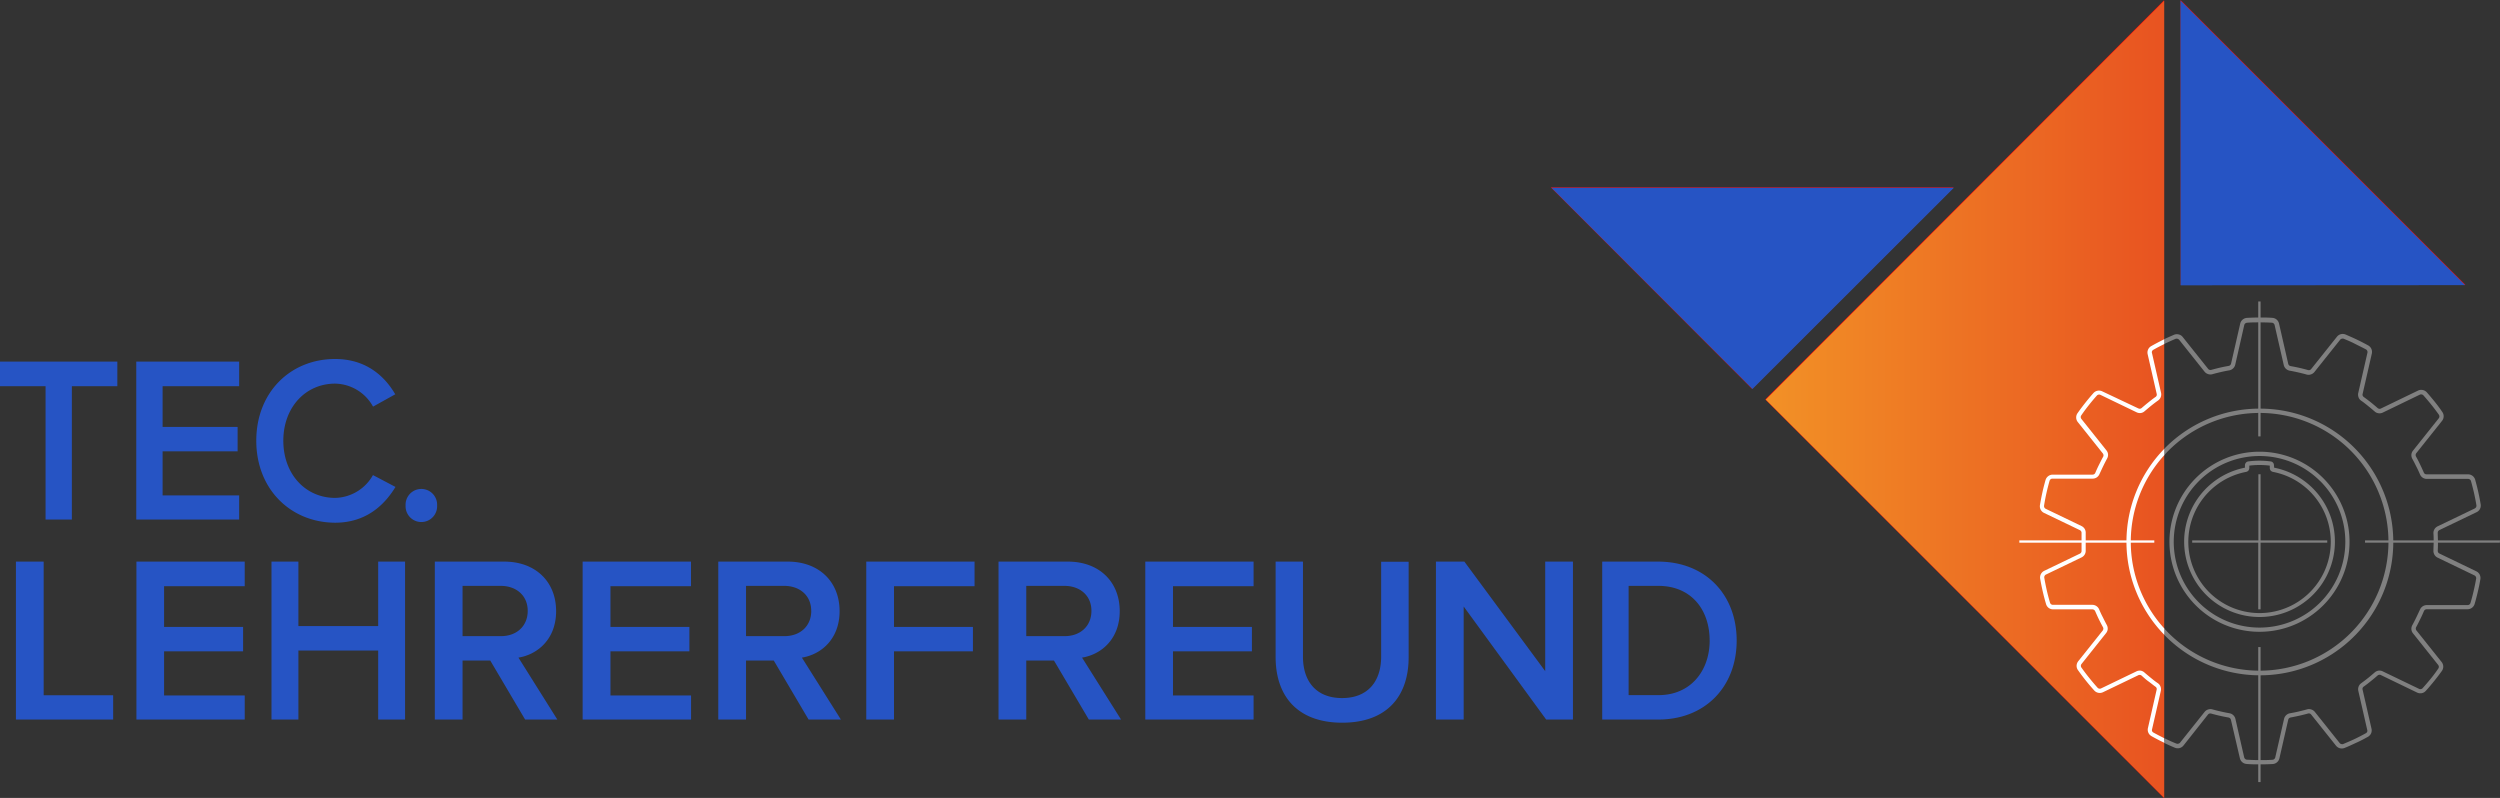 <svg xmlns="http://www.w3.org/2000/svg" viewBox="0 0 674.94 215.43">
  <rect x="0" y="0" width="674.94" height="215.43" fill="#333333" stroke="none"/>
  <defs>
    <linearGradient id="a" x1="476.71" y1="107.81" x2="584.28" y2="107.81" gradientUnits="userSpaceOnUse">
      <stop offset="0" stop-color="#f29126"/>
      <stop offset="1" stop-color="#e85321"/>
    </linearGradient>
  </defs>
  <path d="M12.3 140.26v-36H0v-6.64h31.68v6.64H19.4v36zm24.49 0V97.62h27.78v6.64H43.9v11h20.25v6.59H43.9v11.9h20.67v6.51zm32.4-21.27c0-13.18 9.31-22.07 21.28-22.07 8.15 0 13.26 4.41 16.24 9.53l-6 3.33a11.91 11.91 0 0 0-10.22-6.21c-8 0-14 6.4-14 15.42s6 15.43 14 15.43a12 12 0 0 0 10.2-6.16l6.08 3.2c-3.1 5.12-8.15 9.66-16.3 9.66-11.97-.05-21.28-9.01-21.28-22.13zm40.31 17.48a4.26 4.26 0 1 1 8.51 0 4.26 4.26 0 1 1-8.51 0zM4.3 194.26v-42.64h7.49v36.09h18.76v6.55zm32.53 0v-42.64h29.24v6.64H44.3v11h21.33v6.59H44.3v11.9h21.77v6.51zm65.27 0v-18.64H80.56v18.64H73.3v-42.64h7.26v17.41h21.54v-17.41h7.26v42.64zm39.67 0l-9.41-15.93h-7.48v15.93h-7.49v-42.64h18.75c8.45 0 14 5.44 14 13.38 0 7.55-5 11.71-10.17 12.54l10.5 16.72zm.7-29.37c0-4.09-3.07-6.72-7.29-6.72h-10.3v13.57h10.3c4.22.04 7.29-2.65 7.29-6.81zm14.83 29.37v-42.64h29.25v6.64h-21.74v11h21.31v6.59h-21.31v11.9h21.76v6.51zm61 0l-9.4-15.93h-7.49v15.93h-7.49v-42.64h18.75c8.45 0 14 5.44 14 13.38 0 7.55-5 11.71-10.18 12.54l10.53 16.72zm.71-29.37c0-4.09-3.07-6.72-7.3-6.72h-10.3v13.57h10.3c4.24.04 7.31-2.65 7.31-6.81zm14.86 29.37v-42.64h29.24v6.64h-21.75v11h21.31v6.59h-21.31v18.41zm60.09 0l-9.41-15.93h-7.48v15.93h-7.49v-42.64h18.72c8.45 0 14 5.44 14 13.38 0 7.55-5 11.71-10.17 12.54l10.53 16.72zm.7-29.37c0-4.09-3.07-6.72-7.29-6.72h-10.3v13.57h10.3c4.22.04 7.29-2.65 7.29-6.81zm14.54 29.37v-42.64h29.24v6.64h-21.76v11h21.31v6.59h-21.31v11.9h21.76v6.51zm35.19-16.85v-25.79h7.38v25.64c0 6.78 3.66 11.2 10.56 11.2s10.55-4.42 10.55-11.2v-25.6h7.42v25.79c0 10.56-5.89 17.66-17.93 17.66s-17.98-7.14-17.98-17.7zm73.04 16.85l-22.27-30.52v30.52h-7.49v-42.64h7.68l21.82 29.57v-29.57h7.49v42.64zm15.13 0v-42.64h15.08c12.71 0 21.22 8.83 21.22 21.31s-8.51 21.33-21.16 21.33zm29-21.37c0-8.19-4.87-14.72-13.87-14.72h-8v29.5h8c8.77.04 13.88-6.61 13.88-14.74z" fill="#2654c4"/>
  <path fill="#ff0601" d="M665.61 76.9L588.71 0l.04 76.95 76.86-.05zM418.68 50.58h108.74l-54.43 54.38-54.31-54.38zM584.24.07v215.36l-107.66-107.6L584.24.07z"/>
  <path fill="#2654c4" d="M665.51 76.98L588.67.13l.04 76.9 76.8-.05zm-246.67-26.3h108.67l-54.39 54.34-54.28-54.34z"/>
  <path fill="url(#a)" d="M584.28.2v215.22L476.71 107.89 584.28.2z"/>
  <path d="M615.3 87.42l2.46 10.78a.9.9 0 0 0 .23.43 1 1 0 0 0 .44.21c.79.14 1.57.3 2.34.47s1.55.38 2.32.59a.82.82 0 0 0 .49 0 .83.83 0 0 0 .39-.28l6.94-8.7a2 2 0 0 1 1.06-.7 2.08 2.08 0 0 1 1.28.09c1 .44 2.07.9 3.09 1.39s2 1 3 1.55a2 2 0 0 1 1 2.2l-2.48 10.86a.91.91 0 0 0 0 .49.85.85 0 0 0 .3.38c.65.47 1.28.94 1.9 1.44s1.23 1 1.83 1.53a.79.79 0 0 0 .44.21.81.81 0 0 0 .48-.08l10-4.83a2 2 0 0 1 1.26-.16 2 2 0 0 1 1.11.63c.75.85 1.47 1.71 2.18 2.59s1.38 1.78 2 2.71a2 2 0 0 1-.07 2.41l-6.94 8.7a.81.81 0 0 0-.18.44.8.8 0 0 0 .1.48c.39.7.75 1.41 1.09 2.12s.68 1.45 1 2.18a.76.76 0 0 0 .3.38.85.85 0 0 0 .47.13h11.17a2 2 0 0 1 1.94 1.46c.3 1.09.59 2.19.83 3.29s.47 2.22.65 3.34a2 2 0 0 1-.19 1.25 1.92 1.92 0 0 1-.92.88l-10 4.81a.91.91 0 0 0-.37.33.93.93 0 0 0-.11.47c0 .79.06 1.59.06 2.39s0 1.58-.06 2.38a.93.93 0 0 0 .11.47.88.88 0 0 0 .37.32l9.92 4.78a2 2 0 0 1 .92.89 2.07 2.07 0 0 1 .19 1.27c-.19 1.12-.42 2.24-.68 3.34s-.54 2.22-.86 3.31a2 2 0 0 1-1.93 1.44h-11a.86.86 0 0 0-.47.14.78.78 0 0 0-.3.37c-.31.74-.64 1.46-1 2.18s-.7 1.43-1.09 2.13a.77.77 0 0 0-.1.47.81.81 0 0 0 .18.45l6.79 8.51a2 2 0 0 1 .44 1.2 2.05 2.05 0 0 1-.38 1.22c-.67.93-1.37 1.85-2.09 2.74s-1.46 1.77-2.24 2.62a1.92 1.92 0 0 1-1.1.63 2 2 0 0 1-1.26-.17l-9.75-4.71a.74.74 0 0 0-.48-.08.78.78 0 0 0-.44.2q-.9.8-1.83 1.53c-.62.5-1.25 1-1.9 1.45a.85.85 0 0 0-.3.38.88.88 0 0 0 0 .48l2.4 10.51a2 2 0 0 1-.12 1.27 2 2 0 0 1-.87.93c-1 .56-2 1.09-3.09 1.58s-2.1 1-3.18 1.41a2 2 0 0 1-1.27.09 2 2 0 0 1-1.06-.7l-6.69-8.39a.83.83 0 0 0-.39-.28.82.82 0 0 0-.49 0c-.77.21-1.54.41-2.32.58s-1.55.34-2.34.48a1 1 0 0 0-.44.21.83.83 0 0 0-.23.42l-2.37 10.39a2 2 0 0 1-.66 1.08 1.93 1.93 0 0 1-1.19.47c-1.16.07-2.33.09-3.49.09s-2.34 0-3.5-.11a2 2 0 0 1-1.84-1.56l-2.41-10.35a.85.85 0 0 0-.24-.42.87.87 0 0 0-.43-.21c-.79-.14-1.57-.3-2.34-.47s-1.55-.38-2.32-.59a.82.82 0 0 0-.49 0 .83.83 0 0 0-.39.28l-6.59 8.33a2 2 0 0 1-1.06.7 2.08 2.08 0 0 1-1.28-.09q-1.46-.62-2.88-1.29v-1.32l.2.1c1 .5 2.08 1 3.13 1.4a.81.81 0 0 0 .53 0 .84.84 0 0 0 .45-.29l6.6-8.28a2 2 0 0 1 1-.66 1.91 1.91 0 0 1 1.16 0c.75.21 1.51.4 2.27.57s1.52.33 2.28.46a2 2 0 0 1 1.61 1.53l2.36 10.36a.91.91 0 0 0 .28.46.81.81 0 0 0 .49.19c1.14.07 2.29.11 3.43.11s2.29 0 3.43-.09a.81.81 0 0 0 .49-.19.85.85 0 0 0 .28-.46l2.37-10.38a2 2 0 0 1 1.61-1.53c.76-.13 1.53-.28 2.28-.46s1.51-.36 2.26-.57a1.91 1.91 0 0 1 1.16 0 2 2 0 0 1 1 .66l6.69 8.39a.78.78 0 0 0 .44.29.8.8 0 0 0 .53 0c1-.43 2.09-.88 3.12-1.37s2-1 3-1.55a.9.9 0 0 0 .36-.39.88.88 0 0 0 0-.53l-2.4-10.5a2 2 0 0 1 .08-1.16 1.89 1.89 0 0 1 .71-.92c.62-.46 1.25-.93 1.85-1.41s1.2-1 1.78-1.5a2.08 2.08 0 0 1 1.06-.49 2 2 0 0 1 1.13.21l9.78 4.71a.79.79 0 0 0 .52.07.82.82 0 0 0 .46-.26c.76-.84 1.49-1.7 2.2-2.57s1.39-1.78 2-2.69a.87.87 0 0 0 .17-.51.88.88 0 0 0-.19-.5l-6.78-8.51a2 2 0 0 1-.44-1.07 2.14 2.14 0 0 1 .24-1.14c.38-.68.73-1.38 1.07-2.08s.66-1.4 1-2.12a2 2 0 0 1 1.85-1.23h11a.81.81 0 0 0 .5-.16.83.83 0 0 0 .3-.44c.32-1.07.6-2.15.85-3.24s.48-2.18.67-3.28a.83.83 0 0 0-.47-.9l-9.92-4.78a2 2 0 0 1-.86-.78 2 2 0 0 1-.28-1.13c0-.77.06-1.55.06-2.32s0-1.56-.06-2.34a2 2 0 0 1 .28-1.12 2 2 0 0 1 .86-.78l10-4.81a.83.83 0 0 0 .46-.89c-.18-1.1-.4-2.19-.64-3.27s-.52-2.16-.82-3.23a.81.81 0 0 0-.81-.6h-11.12a2 2 0 0 1-1.11-.33 2 2 0 0 1-.74-.9q-.45-1.08-1-2.13c-.34-.7-.69-1.39-1.07-2.07a2.14 2.14 0 0 1-.24-1.14 2 2 0 0 1 .44-1.07l6.93-8.7a.84.84 0 0 0 .19-.5.86.86 0 0 0-.16-.51c-.64-.9-1.3-1.78-2-2.65s-1.41-1.71-2.15-2.54a.82.82 0 0 0-.46-.26.84.84 0 0 0-.52.06l-10 4.84a2 2 0 0 1-1.14.18 1.93 1.93 0 0 1-1.06-.49c-.58-.51-1.17-1-1.78-1.49s-1.23-1-1.85-1.41a1.89 1.89 0 0 1-.71-.92 2 2 0 0 1-.08-1.16l2.48-10.86a.83.83 0 0 0-.41-.92c-1-.53-2-1-3-1.52s-2-.93-3-1.35a.8.8 0 0 0-.53 0 .78.78 0 0 0-.44.29l-6.94 8.7a2 2 0 0 1-1 .66 1.91 1.91 0 0 1-1.16 0c-.75-.21-1.5-.4-2.26-.57s-1.52-.33-2.28-.46a2.06 2.06 0 0 1-1-.52 2 2 0 0 1-.57-1l-2.47-10.79a.81.81 0 0 0-.77-.64q-1.66-.09-3.33-.09c-1.11 0-2.22 0-3.33.1a.85.85 0 0 0-.5.2.78.78 0 0 0-.27.45l-2.43 10.68a2 2 0 0 1-.57 1 2.06 2.06 0 0 1-1 .52c-.77.13-1.53.28-2.29.46s-1.51.36-2.26.57a1.91 1.91 0 0 1-1.16 0 2 2 0 0 1-1-.66l-6.84-8.59a.9.9 0 0 0-.45-.29.87.87 0 0 0-.53 0c-1 .44-2.05.9-3.06 1.39v-1.3c.87-.41 1.75-.8 2.63-1.18a2 2 0 0 1 1.28-.09 1.93 1.93 0 0 1 1.07.69l6.85 8.59a.83.83 0 0 0 .39.28.82.82 0 0 0 .49 0c.77-.21 1.54-.41 2.31-.59s1.56-.33 2.35-.47a.87.87 0 0 0 .43-.21.92.92 0 0 0 .24-.43l2.46-10.77a2 2 0 0 1 1.84-1.56c1.13-.06 2.26-.1 3.4-.1s2.26 0 3.4.09a2 2 0 0 1 1.19.46 2.05 2.05 0 0 1 .66 1.1" fill="gray" fill-rule="evenodd"/>
  <path d="M610.02 110.32a36 36 0 1 1-25.42 61.38l-.32-.33v-1.71c.38.41.76.81 1.15 1.21a34.79 34.79 0 1 0 0-49.19c-.39.39-.77.8-1.15 1.21v-1.71l.32-.33a35.88 35.88 0 0 1 25.42-10.53" fill="gray" fill-rule="evenodd"/>
  <path d="M610.02 121.95a24.31 24.31 0 1 1-17.2 7.12 24.29 24.29 0 0 1 17.2-7.12m16.38 7.95a23.16 23.16 0 1 0 6.78 16.36 23.08 23.08 0 0 0-6.78-16.38" fill="gray" fill-rule="evenodd"/>
  <path d="M613.96 126.26a20.35 20.35 0 1 1-7.88 0v-.65a1.06 1.06 0 0 1 .27-.7 1 1 0 0 1 .65-.34 23 23 0 0 1 6 0 1 1 0 0 1 .91 1zm-1.17-.55a22.57 22.57 0 0 0-5.53 0v.65a1.1 1.1 0 0 1-.24.68 1.15 1.15 0 0 1-.62.36 19.23 19.23 0 1 0 7.25 0 1.15 1.15 0 0 1-.62-.36 1.1 1.1 0 0 1-.24-.68z" fill="gray" fill-rule="evenodd"/>
  <path d="M610.3 117.82h-.63V81.38h.63zm64.6 28.69h-36.4v-.62h36.44zm-46.6-.62v.62h-18v18h-.63v-18h-17.83v-.62h17.87v-17.85h.59v17.85zm-18 65.25h-.63V174.7h.63z" fill="gray" fill-rule="evenodd"/>
  <path d="M584.3 200.53l-.31-.15c-1.06-.51-2.1-1.05-3.12-1.63a2 2 0 0 1-.86-.93 2 2 0 0 1-.12-1.26l2.34-10.3a.88.88 0 0 0 0-.48.85.85 0 0 0-.3-.38c-.65-.46-1.28-1-1.9-1.44s-1.23-1-1.83-1.54a.78.78 0 0 0-.44-.2.74.74 0 0 0-.48.08l-9.52 4.58a2 2 0 0 1-2.36-.46c-.79-.87-1.55-1.77-2.28-2.68s-1.43-1.85-2.11-2.81a2 2 0 0 1-.38-1.22 2.07 2.07 0 0 1 .44-1.19l6.6-8.27a.9.9 0 0 0 .18-.45.77.77 0 0 0-.1-.47c-.38-.7-.75-1.41-1.1-2.12s-.67-1.45-1-2.19a.8.8 0 0 0-.31-.37.83.83 0 0 0-.46-.14H554.3a2 2 0 0 1-1.21-.39 2 2 0 0 1-.71-1.05c-.33-1.12-.63-2.25-.89-3.39s-.49-2.28-.69-3.43a2 2 0 0 1 1.11-2.15l9.59-4.62a.8.8 0 0 0 .36-.32.76.76 0 0 0 .11-.47v-4.77a.76.76 0 0 0-.11-.47.82.82 0 0 0-.36-.33l-9.65-4.64a2 2 0 0 1-1.11-2.13q.29-1.73.66-3.42c.25-1.14.54-2.26.86-3.38a2 2 0 0 1 .71-1 2 2 0 0 1 1.22-.41h10.73a.82.82 0 0 0 .46-.13.77.77 0 0 0 .31-.38c.31-.73.64-1.46 1-2.17s.71-1.43 1.1-2.13a.8.8 0 0 0 .1-.48.9.9 0 0 0-.18-.44l-6.75-8.46a2 2 0 0 1-.44-1.19 2 2 0 0 1 .37-1.22c.66-.94 1.35-1.86 2.06-2.76s1.46-1.79 2.22-2.65a2 2 0 0 1 1.11-.64 2 2 0 0 1 1.27.16l9.75 4.61a.89.89 0 0 0 .48.08.79.79 0 0 0 .44-.21q.9-.78 1.83-1.53c.62-.49 1.25-1 1.9-1.44a.85.85 0 0 0 .3-.38.88.88 0 0 0 0-.48l-2.44-10.69a2 2 0 0 1 1-2.19c1-.56 2-1.09 3-1.59l.48-.24v1.31c-1 .48-2 1-2.94 1.54a.8.8 0 0 0-.36.39.78.78 0 0 0 0 .52l2.44 10.68a2 2 0 0 1-.78 2.08c-.64.45-1.25.92-1.86 1.41s-1.2 1-1.79 1.49a1.9 1.9 0 0 1-1 .49 2 2 0 0 1-1.15-.18l-9.77-4.71a.81.81 0 0 0-.53-.07.78.78 0 0 0-.46.27c-.75.84-1.48 1.71-2.18 2.6s-1.38 1.79-2 2.71a.75.75 0 0 0-.16.5.84.84 0 0 0 .19.5l6.74 8.46a2 2 0 0 1 .44 1.07 2.05 2.05 0 0 1-.25 1.14c-.37.68-.72 1.37-1.06 2.07s-.66 1.41-1 2.13a2 2 0 0 1-.74.9 2 2 0 0 1-1.11.33h-10.82a.81.81 0 0 0-.81.6c-.31 1.1-.59 2.2-.84 3.31s-.46 2.23-.64 3.36a.86.86 0 0 0 .08.52.83.83 0 0 0 .38.36l9.65 4.65a2 2 0 0 1 .86.78 2 2 0 0 1 .27 1.12v4.66a2 2 0 0 1-.27 1.13 2 2 0 0 1-.86.78l-9.59 4.62a.8.8 0 0 0-.38.37.78.78 0 0 0-.08.52c.19 1.13.42 2.26.67 3.37s.55 2.22.87 3.32a.83.83 0 0 0 .3.44.81.81 0 0 0 .5.16h10.62a2 2 0 0 1 1.85 1.23q.45 1.08 1 2.13c.34.69.69 1.39 1.06 2.07a2.05 2.05 0 0 1 .25 1.14 2 2 0 0 1-.44 1.07l-6.63 8.33a.8.8 0 0 0 0 1c.67.94 1.36 1.86 2.08 2.75s1.46 1.78 2.23 2.63a.81.81 0 0 0 1 .2l9.52-4.59a2.08 2.08 0 0 1 1.15-.19 2 2 0 0 1 1 .49c.59.52 1.18 1 1.79 1.5s1.23 1 1.86 1.41a2 2 0 0 1 .78 2.08l-2.36 10.32a.84.84 0 0 0 0 .52.8.8 0 0 0 .36.39c.94.53 1.89 1 2.86 1.5z" fill="#fff" fill-rule="evenodd"/>
  <path d="M584.3 171.37a35.95 35.95 0 0 1 0-50.19v1.71a34.77 34.77 0 0 0 0 46.77z" fill="#fff" fill-rule="evenodd"/>
  <path fill="#fff" d="M545.17 145.89h36.44v.62h-36.44z"/>
</svg>
